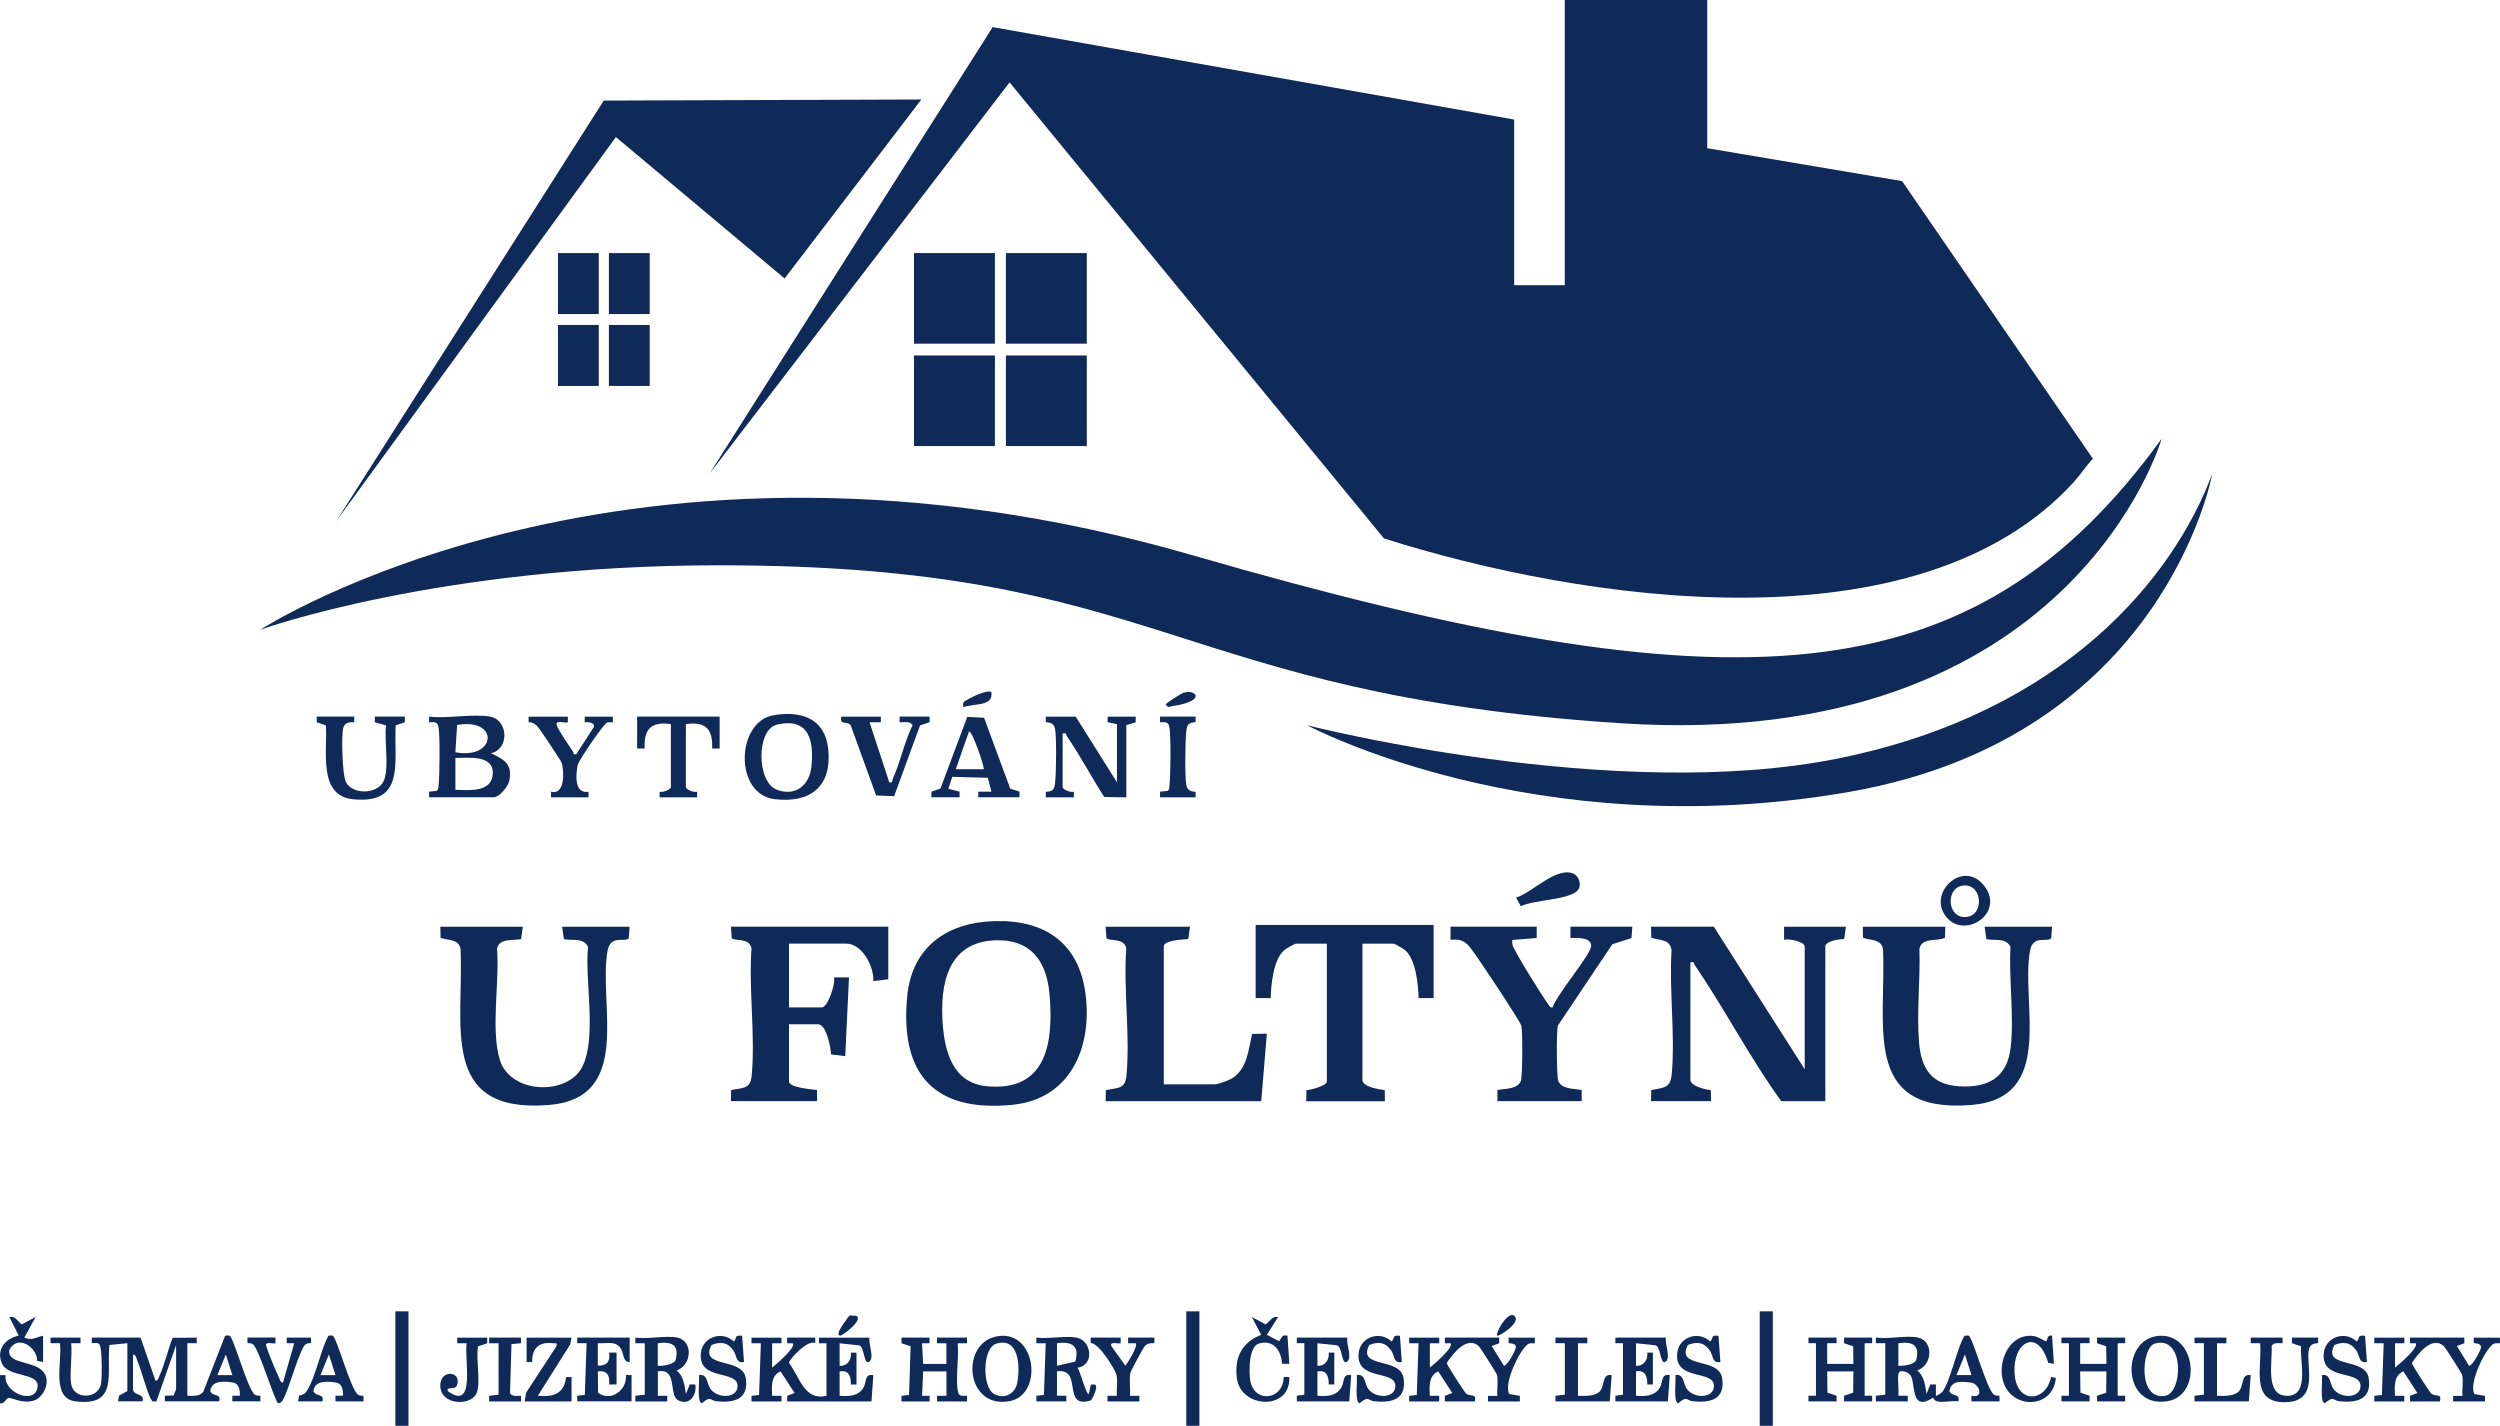 <svg xmlns="http://www.w3.org/2000/svg" width="256" height="146" viewBox="0 0 256 146" fill="none"><g clip-path="url(#clip0_21_1693)"><path d="M184.802 109.501V96.918C184.802 96.433 183.134 96.068 182.69 96.245V94.898H189.025L188.845 96.16C188.401 96.156 186.914 96.361 186.914 96.914V112.763H182.402C179.171 108.295 176.627 103.342 173.523 98.797C173.403 98.625 173.555 98.445 173.096 98.545V110.551C173.096 111.24 174.639 111.569 175.187 111.625L175.207 112.759H169.068L169.088 111.625C170.372 111.356 171.056 111.456 171.188 109.982C171.552 105.966 170.908 101.386 171.168 97.306C170.98 96.096 169.984 96.349 169.092 96.02L169.068 94.894H175.495L184.802 109.493V109.501Z" fill="#0F2958"></path><path d="M100.902 94.381C106.101 93.912 110.212 95.904 111.092 101.354C111.976 106.852 109.84 112.51 103.701 113.128C95.566 113.945 92.111 109.902 92.907 101.935C93.363 97.371 96.466 94.782 100.906 94.381H100.902ZM101.866 96.289C97.046 96.489 96.242 100.797 96.53 104.792C96.742 107.758 97.594 110.899 101.038 111.228C107.245 111.825 107.913 106.648 107.461 101.723C107.149 98.32 105.465 96.136 101.866 96.289Z" fill="#0F2958"></path><path d="M90.963 94.898V100.276L89.427 100.468C89.511 98.978 88.292 96.625 86.644 96.625H80.793V103.157H84.152C84.768 103.157 85.584 100.721 85.4 100.084H86.936L86.552 108.15L85.1 107.97C85.072 107.281 84.628 104.884 83.768 104.884H80.793V110.743C80.793 111.384 83.144 111.541 83.66 111.617L83.672 112.759H74.846L74.865 111.625C76.013 111.368 76.833 111.569 76.969 110.178C77.369 106.063 76.649 101.294 76.953 97.106C76.733 95.976 75.177 96.413 74.929 96.06L74.846 94.894H90.967L90.963 94.898Z" fill="#0F2958"></path><path d="M53.54 94.898L53.36 96.161C52.501 96.353 51.145 96.025 50.893 97.151C51.177 100.505 50.233 105.358 51.173 108.503C52.237 112.054 58.168 112.238 59.651 109.189C61.135 106.139 59.859 100.268 60.215 96.954C59.696 95.964 58.628 96.369 57.744 96.161L57.564 94.898H64.471L64.387 96.065C64.043 96.553 62.519 95.66 62.215 97.347C61.227 102.797 64.927 112.487 56.132 113.156C44.89 114.014 47.525 104.937 47.157 97.147C46.921 96.109 45.894 96.337 45.114 96.025L45.09 94.898H53.532H53.54Z" fill="#0F2958"></path><path d="M199.196 94.898L199.168 96.025C198.324 96.437 196.812 95.956 196.548 97.151C196.656 100.244 196.252 103.655 196.508 106.712C196.732 109.405 197.764 111.064 200.624 111.236C203.555 111.417 205.527 110.363 205.891 107.269C206.263 104.067 205.687 100.224 205.875 96.954C205.355 95.964 204.287 96.369 203.403 96.161L203.224 94.898H210.131L210.047 96.065C209.703 96.553 208.179 95.66 207.875 97.347C206.887 102.797 210.586 112.487 201.792 113.156C190.549 114.014 193.185 104.937 192.817 97.147C192.581 96.109 191.553 96.337 190.773 96.025L190.749 94.898H199.192H199.196Z" fill="#0F2958"></path><path d="M146.803 94.706V102.2H145.268C145.212 100.773 145 98.325 143.908 97.319C143.736 97.159 142.832 96.63 142.68 96.63H139.512V110.559C139.512 111.337 141.22 111.533 141.796 111.633L141.816 112.767H133.757L133.777 111.633C134.193 111.621 135.869 111.172 135.869 110.752V96.634H132.701C132.549 96.634 131.645 97.167 131.473 97.323C130.378 98.329 130.17 100.777 130.114 102.204H128.578V94.71H146.807L146.803 94.706Z" fill="#0F2958"></path><path d="M157.358 94.898V96.052L154.87 96.253C154.83 96.401 154.85 96.557 154.87 96.706C154.942 97.254 157.994 102.115 158.542 102.837C158.666 103.001 158.718 103.217 158.99 103.157C159.378 101.871 162.849 97.828 162.929 96.898C163.009 95.968 161.485 96.032 160.813 96.048V94.894H167.149L167.065 96.06L165.105 96.689L159.522 105.025C159.374 105.586 159.39 110.13 159.562 110.655C159.85 111.545 161.197 111.473 161.961 111.613L161.969 112.755H153.334L153.342 111.613C154.106 111.469 155.454 111.545 155.742 110.655C155.91 110.13 155.93 105.582 155.782 105.025C155.658 104.556 150.971 97.471 150.455 96.91C149.871 96.273 149.407 96.148 148.535 96.237V94.89H157.362L157.358 94.898Z" fill="#0F2958"></path><path d="M121.859 94.898L121.679 96.161C121.215 96.209 119.171 96.253 119.171 96.918V111.036H124.45C124.686 111.036 125.746 110.651 126.026 110.499C127.718 109.573 127.818 107.538 128.218 105.875L129.726 105.847L129.15 112.763H113.22L113.24 111.629C114.388 111.373 115.208 111.573 115.344 110.182C115.744 106.067 115.024 101.298 115.328 97.111C115.108 95.98 113.552 96.417 113.304 96.065L113.22 94.898H121.855H121.859Z" fill="#0F2958"></path><path d="M19.189 142.926C19.729 142.934 20.429 143.011 20.809 142.53L23.009 136.891C23.041 136.715 23.393 136.739 23.505 136.771C23.917 136.899 25.352 142.309 26.108 142.822C26.244 142.914 26.492 142.906 26.66 142.934L26.668 143.499H23.789V142.922H24.557C24.585 142.385 24.489 141.688 23.885 141.58C22.957 141.412 21.645 141.343 21.533 142.446C21.809 143.075 22.669 142.63 22.445 143.499H16.882V142.922L17.814 142.894C17.797 142.686 18.034 142.349 18.034 142.249V137.733L16.018 143.495C15.798 143.483 15.686 143.604 15.526 143.383C15.118 142.814 14.458 140.225 14.054 139.316C13.95 139.083 13.958 138.747 13.618 138.695V142.249C13.618 142.942 14.89 142.662 14.578 143.495H12.082L12.202 142.906L13.042 142.442V137.545L11.206 137.725C10.899 140.694 12.13 144.028 7.759 143.503C5.159 143.191 6.419 139.34 6.135 137.545H5.175V136.967H8.247V137.545H7.287C7.419 138.843 7.115 140.43 7.279 141.684C7.491 143.327 10.091 143.327 10.347 141.664C10.459 140.935 10.443 138.795 10.307 138.069C10.187 137.42 10.031 137.512 9.399 137.545V136.967H14.39L15.926 141.388C16.198 141.364 16.226 141.107 16.314 140.915C16.87 139.704 17.186 138.246 17.677 136.995L20.145 136.971V137.545H19.185V142.922L19.189 142.926ZM23.797 140.811L23.125 138.699L22.261 140.811H23.793H23.797Z" fill="#0F2958"></path><path d="M80.025 136.971V137.548H79.065V140.045C79.457 139.74 81.552 137.945 81.177 137.548H80.601V136.971H83.48V137.548C82.784 137.079 80.789 139.195 80.793 139.564C81.896 141.019 82.364 143.471 84.632 142.93V137.552H83.864V136.975H89.047C88.871 137.572 89.635 139.131 88.947 139.472C88.456 139.712 88.499 137.861 87.972 137.765L85.976 137.552V139.856C86.748 139.921 87.224 139.243 87.128 138.51H87.704V141.776H87.128C87.152 140.951 86.928 140.269 85.976 140.43V142.93C86.932 143.002 87.928 142.978 88.448 142.041C88.748 141.5 88.519 140.646 89.431 140.818L89.239 143.507H80.605V142.93L81.368 142.646L79.929 140.43C78.909 140.87 79.033 142.016 79.065 142.93H80.025V143.507H76.953V142.93L77.729 142.846L77.913 137.552H76.953V136.975H80.025V136.971Z" fill="#0F2958"></path><path d="M196.412 136.971C198.012 137.316 197.916 139.797 196.32 140.334C197.048 140.903 197.132 141.884 197.28 142.734L197.664 141.772H198.236V142.926C198.268 142.97 198.8 142.65 198.892 142.53C199.72 141.436 200.348 138.242 201.096 136.895C201.128 136.719 201.48 136.743 201.592 136.775C202.003 136.903 203.439 142.313 204.195 142.826C204.331 142.918 204.579 142.91 204.747 142.938L204.755 143.503H201.875V142.926C203.171 143.243 202.751 141.68 201.791 141.572C200.832 141.464 199.804 141.335 199.62 142.449C199.892 143.079 200.756 142.638 200.536 143.503C199.74 143.339 198.248 143.916 197.944 143.119C195.604 144.669 196.192 141.66 195.632 140.822C195.432 140.522 194.481 140.113 194.393 140.71C194.293 141.379 194.465 142.229 194.393 142.926H195.352V143.503H192.089V142.926L193.053 142.814V137.544H192.089V136.967C193.333 137.148 195.26 136.719 196.408 136.967L196.412 136.971ZM194.397 139.853C194.884 139.897 195.984 139.752 196.22 139.28C196.616 137.721 195.836 137.344 194.393 137.548V139.857L194.397 139.853ZM201.879 140.81L201.208 138.699L200.344 140.81H201.875H201.879Z" fill="#0F2958"></path><path d="M50.181 73.383C52.053 73.715 52.197 76.697 50.277 77.13C51.645 77.771 52.497 78.256 52.149 79.967C52.033 80.544 51.113 81.642 50.561 81.642H43.942V81.065L44.718 80.981C44.926 80.837 44.886 80.612 44.91 80.404C45.026 79.494 45.062 75.242 44.902 74.437C44.79 73.876 44.446 73.948 43.942 73.956V73.379C45.806 73.611 48.413 73.066 50.181 73.379V73.383ZM46.63 77.034C50.845 77.811 51.173 73.479 46.809 74.236L46.63 77.034ZM46.633 80.877C48.017 80.909 50.377 81.181 50.461 79.225C50.545 77.27 47.969 77.615 46.633 77.611V80.877Z" fill="#0F2958"></path><path d="M246.209 136.971V137.548H245.25V140.045C245.642 139.74 247.737 137.945 247.361 137.548H246.785V136.971H252.349V137.548L251.585 137.833L252.833 139.856C253.236 139.836 254.036 138.209 254.052 137.997C254.088 137.576 253.636 137.572 253.32 137.536L253.308 136.975H255.996V137.552C255.804 137.556 255.548 137.52 255.376 137.596C254.588 137.933 252.717 141.708 253.392 142.754L254.464 142.934V143.511H251.201V142.934H252.161C252.089 142.257 252.285 141.415 252.113 140.77C252.069 140.602 250.393 137.965 250.245 137.837C249.025 136.755 247.601 138.634 246.973 139.568C246.973 139.752 248.805 142.569 248.945 142.686C249.413 143.074 250.057 142.626 249.853 143.507H246.781V142.93L247.545 142.646L246.105 140.43C245.086 140.87 245.21 142.016 245.242 142.93H246.201V143.507H243.13V142.93L243.906 142.846L244.09 137.552H243.13V136.975H246.201L246.209 136.971Z" fill="#0F2958"></path><path d="M147.379 136.971V137.548H146.42V140.045C146.811 139.74 148.907 137.945 148.531 137.548H147.955V136.971H153.519V137.548L152.755 137.833L154.002 139.856C154.406 139.836 155.206 138.209 155.222 137.997C155.258 137.576 154.806 137.572 154.49 137.536L154.478 136.975H157.166V137.552C156.974 137.556 156.718 137.52 156.546 137.596C155.758 137.933 153.886 141.708 154.562 142.754L155.634 142.934V143.511H152.371V142.934H153.331C153.259 142.257 153.455 141.415 153.283 140.77C153.239 140.602 151.563 137.965 151.415 137.837C150.195 136.755 148.771 138.634 148.143 139.568C148.143 139.752 149.975 142.569 150.115 142.686C150.583 143.074 151.227 142.626 151.023 143.507H147.951V142.93L148.715 142.646L147.275 140.43C146.256 140.87 146.38 142.016 146.412 142.93H147.371V143.507H144.3V142.93L145.076 142.846L145.26 137.552H144.3V136.975H147.371L147.379 136.971Z" fill="#0F2958"></path><path d="M110.153 73.383L114.376 80.107V74.152L113.42 73.956V73.387H116.296V73.964L115.336 74.252V81.65L113.072 81.61C111.76 79.57 110.608 77.37 109.241 75.371C109.121 75.198 109.273 75.018 108.813 75.118V80.592C108.813 80.861 109.657 81.189 109.965 81.073V81.65H107.085L107.093 81.085C107.929 81.029 107.981 80.76 108.053 80.027C108.153 79.057 108.205 75.491 108.037 74.641C107.933 74.104 107.597 73.984 107.093 73.952L107.085 73.387H110.157L110.153 73.383Z" fill="#0F2958"></path><path d="M79.205 73.239C82.073 72.75 84.512 73.583 84.816 76.749C85.184 80.536 83.004 82.255 79.349 81.838C75.138 81.362 75.374 73.892 79.205 73.239ZM79.585 74.192C77.433 74.673 77.449 80.079 79.549 80.869C81.473 81.59 82.896 80.408 83.092 78.472C83.364 75.803 82.824 73.467 79.585 74.192Z" fill="#0F2958"></path><path d="M36.271 73.383V73.96C35.707 73.924 35.243 74.012 35.123 74.637C34.959 75.491 35.047 79.374 35.423 80.091C36.091 81.37 38.526 81.345 39.23 80.091C39.934 78.837 39.306 75.835 39.542 74.281L38.383 73.96V73.383H41.454V73.96L40.518 74.276C40.318 78.047 41.546 82.379 36.167 81.846C32.495 81.486 33.571 76.821 33.367 74.276L32.431 73.96V73.383H36.271Z" fill="#0F2958"></path><path d="M95.374 81.646V81.069L96.302 80.744L99.05 73.407L100.77 73.499L103.449 80.76L104.397 81.065V81.642H100.174V81.065H101.518L101.158 79.642L97.51 79.55L97.106 80.772L98.258 81.065V81.642H95.379L95.374 81.646ZM100.75 78.765C100.758 78.36 99.514 74.689 99.218 74.921L97.874 78.765H100.754H100.75Z" fill="#0F2958"></path><path d="M73.69 73.383V76.649H72.922C73.018 74.661 72.25 73.852 70.234 74.152V80.588C70.234 80.856 71.078 81.185 71.386 81.069V81.646H67.547V81.069C67.855 81.185 68.698 80.856 68.698 80.588V74.152C66.683 73.852 65.915 74.661 66.011 76.649H65.243V73.383H73.686H73.69Z" fill="#0F2958"></path><path d="M90.195 73.383V73.96H89.043L91.059 80.107C91.451 80.187 91.331 79.955 91.435 79.722C92.207 78.003 92.619 75.964 93.451 74.244C93.139 73.8 92.571 73.98 92.115 73.96V73.383H95.186V73.956L94.211 74.281L91.559 81.53L89.715 81.454L87.124 74.3C86.82 73.784 85.904 74.312 86.164 73.387H90.195V73.383Z" fill="#0F2958"></path><path d="M58.148 73.383V73.96C58.012 74.104 56.836 73.667 57 74.244C57.136 74.721 58.312 76.424 58.68 76.977C58.768 77.114 58.624 77.31 59.012 77.23L60.823 74.425C60.895 73.944 60.175 73.932 59.876 73.964V73.387H62.755V73.964C62.563 73.968 62.307 73.932 62.135 74.008C61.799 74.152 59.248 77.871 59.156 78.332C58.96 79.294 58.78 81.321 60.263 81.073V81.65H56.424V81.073C57.868 81.438 57.764 79.033 57.528 78.139C57.468 77.919 55.224 74.553 54.996 74.337C54.724 74.08 54.52 73.952 54.132 73.952L54.124 73.387H58.156L58.148 73.383Z" fill="#0F2958"></path><path d="M95.183 136.971V137.548H94.415L94.527 139.664H96.91V137.548H95.951V136.971H99.022V137.548H98.062C98.21 139.027 97.87 140.83 98.054 142.265C98.146 142.978 98.322 142.95 99.026 142.93V143.507H95.954V142.93H96.914V140.43H94.531L94.419 142.93H95.191V143.507H92.311V142.93L93.087 142.846L93.247 137.865L92.311 137.548V136.971H95.191H95.183Z" fill="#0F2958"></path><path d="M213.97 136.971L213.974 137.544H213.01V139.66H215.698L215.674 137.861L214.738 137.544V136.971H217.617V137.544L216.85 137.548V142.926H217.617V143.503H214.738V142.926L215.674 142.61L215.698 140.43H213.01L213.038 142.61L213.974 142.926L213.97 143.503H211.094L211.09 142.926H211.858V137.548L211.09 137.544L211.094 136.971H213.97Z" fill="#0F2958"></path><path d="M188.066 136.971V137.544H187.102L187.106 139.66H189.789L189.765 137.861L188.83 137.544L188.834 136.971H191.709L191.713 137.544L190.941 137.548V142.926H191.713L191.709 143.503H188.834L188.83 142.926L189.765 142.61L189.789 140.43H187.106L187.13 142.61L188.066 142.926V143.503H185.186V142.926H185.954V137.548L185.186 137.544V136.971H188.066Z" fill="#0F2958"></path><path d="M69.374 136.971C70.978 137.316 70.878 139.796 69.282 140.333C70.01 140.902 70.094 141.884 70.242 142.734L70.626 141.772H71.198C71.374 142.842 70.634 143.964 69.47 143.407C68.426 142.906 69.43 140.053 67.362 140.43V142.93H68.322V143.507H65.059V142.93L66.023 142.818V137.548H65.059V136.971C66.303 137.152 68.23 136.723 69.378 136.971H69.374ZM67.359 139.853C67.846 139.897 68.946 139.752 69.182 139.279C69.578 137.721 68.798 137.344 67.355 137.548V139.857L67.359 139.853Z" fill="#0F2958"></path><path d="M110.249 136.971C111.796 137.28 112.092 139.808 110.344 140.049C110.58 140.341 111.276 142.962 111.492 142.734L111.704 141.788L111.976 141.772C112.66 141.672 111.856 143.307 111.692 143.407C108.665 144.325 110.948 140.057 108.233 140.426V142.926H109.193V143.503H106.121V142.926L106.897 142.842L107.081 137.548H106.121V136.971C107.337 137.135 109.117 136.747 110.249 136.971ZM110.109 139.424C110.572 137.837 109.785 137.324 108.233 137.548V139.856L110.109 139.428V139.424Z" fill="#0F2958"></path><path d="M170.6 136.971C170.424 137.568 171.188 139.127 170.5 139.468C170.008 139.708 170.052 137.857 169.524 137.761L167.528 137.548V139.853C168.3 139.917 168.776 139.239 168.68 138.506H169.256V141.772H168.68C168.704 140.947 168.48 140.265 167.528 140.426V142.926C168.484 142.998 169.48 142.974 170 142.037C170.3 141.496 170.072 140.642 170.984 140.814L170.792 143.503H165.417V142.926L166.189 142.814V137.544H165.417V136.967H170.6V136.971Z" fill="#0F2958"></path><path d="M137.976 136.971C137.801 137.568 138.564 139.127 137.876 139.468C137.385 139.708 137.429 137.857 136.901 137.761L134.905 137.548V139.853C135.677 139.917 136.153 139.239 136.057 138.506H136.633V141.772H136.057C136.081 140.947 135.857 140.265 134.905 140.426V142.926C135.861 142.998 136.857 142.974 137.377 142.037C137.677 141.496 137.449 140.642 138.36 140.814L138.168 143.503H132.793V142.926L133.565 142.814V137.544H132.793V136.967H137.976V136.971Z" fill="#0F2958"></path><path d="M64.479 136.971V139.468C63.779 139.5 63.875 138.598 63.599 138.137C63.059 137.232 62.111 137.608 61.215 137.544V139.849C62.155 139.869 62.507 139.412 62.371 138.506H63.135V141.772H62.371C62.471 140.862 62.187 140.309 61.219 140.426L61.243 142.61C62.531 143.583 64.223 142.377 64.095 140.81H64.671V143.499H59.108V142.922L59.884 142.838L60.068 137.544H59.108V136.967H64.483L64.479 136.971Z" fill="#0F2958"></path><path d="M0 140.815H0.572C0.32 142.602 3.559 143.92 3.843 142.053C4.083 140.478 0.824 141.135 0.18 139.58C-0.4 138.182 0.556 137.04 1.92 136.775L0.96 134.86C1.592 134.735 1.804 135.329 2.232 135.613L3.643 134.86L2.492 136.972C3.332 137.308 3.639 136.935 4.411 136.779V139.468L3.819 139.356C3.751 137.821 1.736 136.655 0.952 138.234C0.716 139.933 4.123 139.123 4.715 140.999C4.995 141.893 4.343 143.147 3.464 143.419C2.292 143.78 1.184 143.095 0.892 143.147C0.6 143.199 0.444 143.808 0 143.696L0 140.815Z" fill="#0F2958"></path><path d="M102.238 136.815C106.157 136.262 106.865 142.886 103.329 143.491C98.806 144.265 98.278 137.372 102.238 136.815ZM102.034 137.588C100.582 138.017 100.554 142.041 101.794 142.742C102.821 143.323 103.937 142.742 104.157 141.632C104.473 140.061 104.405 136.883 102.034 137.588Z" fill="#0F2958"></path><path d="M220.833 136.819C224.884 136.23 225.62 142.902 221.925 143.487C217.341 144.213 217.177 137.348 220.833 136.819ZM220.633 137.588C219.297 137.985 218.857 143.455 221.737 142.926C223.544 142.594 223.716 136.675 220.633 137.588Z" fill="#0F2958"></path><path d="M122.435 73.383L122.427 73.948C121.591 74.004 121.539 74.272 121.467 75.006C121.367 75.976 121.315 79.542 121.483 80.392C121.587 80.929 121.923 81.049 122.427 81.081L122.435 81.646H118.787V81.069L119.563 80.985C119.771 80.841 119.731 80.616 119.755 80.408C119.871 79.498 119.907 75.246 119.747 74.441C119.635 73.88 119.291 73.952 118.787 73.96V73.383H122.435Z" fill="#0F2958"></path><path d="M130.878 134.86L129.73 136.683L130.978 137.344C131.294 136.959 131.214 136.647 131.837 136.775L132.029 139.656L131.274 139.648C131.222 138.31 130.382 137.128 128.898 137.585C127.866 137.901 127.89 140.402 128.014 141.275C128.362 143.744 131.409 143.411 131.453 141.007H132.025C132.193 144.493 127.038 144.253 126.65 141.107C126.394 139.019 127.162 137.456 129.146 136.687L128.19 134.864L129.602 135.617C130.03 135.329 130.242 134.739 130.874 134.864L130.878 134.86Z" fill="#0F2958"></path><path d="M241.642 136.823C241.806 136.727 242.006 136.791 242.182 136.779L242.374 139.468C241.526 139.636 241.654 138.839 241.31 138.326C240.73 137.464 240.014 137.34 239.046 137.725C237.767 140.181 242.214 138.927 242.554 141.115C242.894 143.303 241.35 143.664 239.598 143.495C238.842 143.423 239.022 142.874 238.055 143.696C237.527 143.583 237.847 141.343 237.767 140.814C238.671 140.646 238.543 141.68 238.942 142.229C239.706 143.271 241.778 143.191 241.714 141.868C241.642 140.269 237.715 141.411 237.947 138.606C238.087 136.915 240.114 136.222 241.314 137.356C241.462 137.348 241.55 136.879 241.638 136.827L241.642 136.823Z" fill="#0F2958"></path><path d="M142.812 136.823C142.976 136.727 143.176 136.791 143.352 136.779L143.544 139.468C142.696 139.636 142.824 138.839 142.48 138.326C141.9 137.464 141.184 137.34 140.216 137.725C138.937 140.181 143.384 138.927 143.724 141.115C144.064 143.303 142.52 143.664 140.768 143.495C140.012 143.423 140.192 142.874 139.225 143.696C138.697 143.583 139.017 141.343 138.937 140.814C139.84 140.646 139.712 141.68 140.112 142.229C140.876 143.271 142.948 143.191 142.884 141.868C142.812 140.269 138.885 141.411 139.117 138.606C139.257 136.915 141.284 136.222 142.484 137.356C142.632 137.348 142.72 136.879 142.808 136.827L142.812 136.823Z" fill="#0F2958"></path><path d="M175.435 136.823C175.599 136.727 175.799 136.791 175.975 136.779L176.167 139.468C175.319 139.636 175.447 138.839 175.103 138.326C174.523 137.464 173.808 137.34 172.84 137.725C171.56 140.181 176.007 138.927 176.347 141.115C176.687 143.303 175.143 143.664 173.392 143.495C172.636 143.423 172.816 142.874 171.848 143.696C171.32 143.583 171.64 141.343 171.56 140.814C172.464 140.646 172.336 141.68 172.736 142.229C173.5 143.271 175.571 143.191 175.507 141.868C175.435 140.269 171.508 141.411 171.74 138.606C171.88 136.915 173.908 136.222 175.107 137.356C175.255 137.348 175.343 136.879 175.431 136.827L175.435 136.823Z" fill="#0F2958"></path><path d="M75.453 136.823C75.617 136.727 75.817 136.791 75.993 136.779L76.185 139.468C75.337 139.636 75.465 138.839 75.121 138.326C74.541 137.464 73.826 137.34 72.858 137.725C71.578 140.181 76.025 138.927 76.365 141.115C76.705 143.303 75.161 143.664 73.41 143.495C72.654 143.423 72.834 142.874 71.866 143.696C71.338 143.583 71.658 141.343 71.578 140.814C72.482 140.646 72.354 141.68 72.754 142.229C73.518 143.271 75.589 143.191 75.525 141.868C75.453 140.269 71.526 141.411 71.758 138.606C71.898 136.915 73.926 136.222 75.125 137.356C75.273 137.348 75.361 136.879 75.449 136.827L75.453 136.823Z" fill="#0F2958"></path><path d="M233.735 136.971V137.548C233.363 137.56 232.759 137.416 232.611 137.865C232.731 139.392 231.875 142.954 234.219 142.934C236.563 142.914 235.451 139.292 235.631 137.861L234.695 137.544V136.967H237.383L237.375 137.532C237.155 137.56 236.875 137.576 236.699 137.721C235.563 138.65 238.087 143.515 234.027 143.587C230.356 143.652 231.667 140.005 231.435 137.544H230.476V136.967H233.739L233.735 136.971Z" fill="#0F2958"></path><path d="M58.532 136.971L58.38 137.685L55.076 142.926C56.612 143.094 57.82 142.714 57.96 141.011H58.528V143.507H53.728L53.88 142.602L56.992 137.837C57.044 137.444 56.976 137.588 56.708 137.552C55.256 137.348 54.456 138.005 54.496 139.476H53.925V136.979H58.532V136.971Z" fill="#0F2958"></path><path d="M122.819 134.283H121.475V146H122.819V134.283Z" fill="#0F2958"></path><path d="M41.83 134.283H40.486V146H41.83V134.283Z" fill="#0F2958"></path><path d="M181.538 134.283H180.195V146H181.538V134.283Z" fill="#0F2958"></path><path d="M34.351 143.504V142.926H35.119C35.147 142.389 35.051 141.692 34.447 141.584C33.519 141.416 32.207 141.348 32.095 142.45C32.367 143.079 33.231 142.638 33.011 143.504H30.516L30.636 142.91C31.016 142.834 31.22 142.746 31.436 142.405C32.287 141.067 32.799 138.398 33.567 136.891C33.599 136.711 33.951 136.739 34.063 136.771C34.475 136.899 35.911 142.309 36.667 142.822C36.803 142.914 37.051 142.906 37.219 142.934L37.227 143.5H34.347L34.351 143.504ZM34.351 140.811L33.679 138.699L32.815 140.811H34.347H34.351Z" fill="#0F2958"></path><path d="M114.756 136.971V137.548C114.652 137.656 113.592 137.304 113.8 137.833L115.236 139.848C115.5 139.528 116.563 137.813 116.292 137.548H115.52V136.971H118.207V137.548C117.807 137.516 117.535 137.548 117.235 137.825C117.119 137.929 115.796 140.377 115.756 140.57C115.604 141.307 115.772 142.173 115.712 142.93H116.671V143.507H113.408V142.93H114.368C114.304 142.245 114.488 141.427 114.32 140.766C114.176 140.197 112.468 137.444 111.692 137.536L111.68 136.971H114.752H114.756Z" fill="#0F2958"></path><path d="M162.541 136.971V137.548H161.581V142.926C162.249 142.946 163.201 142.994 163.745 142.55C164.381 142.033 163.973 140.622 165.033 140.814L164.841 143.503H159.278V142.926L160.241 142.814V137.544H159.278V136.967H162.541V136.971Z" fill="#0F2958"></path><path d="M227.98 136.971V137.548H227.02V142.926C227.688 142.946 228.64 142.994 229.184 142.55C229.82 142.033 229.412 140.622 230.472 140.814L230.28 143.503H224.716V142.926L225.68 142.814V137.544H224.716V136.967H227.98V136.971Z" fill="#0F2958"></path><path d="M209.551 137.356C209.623 137.304 209.623 136.615 210.131 136.779L210.322 139.66L209.731 139.544C208.683 135.861 205.943 137.444 206.315 140.887C206.623 143.752 209.483 143.596 210.034 140.999L210.518 141.099C210.242 144.285 206.023 144.357 205.131 141.492C204.483 139.404 205.803 136.471 208.259 136.811C208.623 136.863 209.495 137.388 209.555 137.348L209.551 137.356Z" fill="#0F2958"></path><path d="M28.208 136.971V137.548C28.092 137.669 27.092 137.28 27.256 137.829C27.484 138.598 28.224 140.33 28.584 141.111C28.672 141.299 28.712 141.56 28.976 141.58L30.132 137.544H29.36V136.967H31.856L31.844 137.528C31.676 137.556 31.428 137.544 31.296 137.645C30.736 138.069 29.664 141.892 29.204 142.858C29.06 143.167 28.916 143.676 28.5 143.688C28.172 143.688 26.556 138.142 25.892 137.641C25.761 137.54 25.517 137.552 25.345 137.524L25.332 136.963H28.212L28.208 136.971Z" fill="#0F2958"></path><path d="M49.893 136.971V137.548L48.957 137.865C48.697 139.099 49.277 141.64 48.789 142.694C48.181 144.008 45.098 143.912 45.082 141.876C45.07 140.205 47.313 140.361 46.797 141.852C46.609 142.393 45.657 141.924 45.861 142.449C48.757 144.581 47.525 139.103 47.781 137.552H46.821V136.975H49.893V136.971Z" fill="#0F2958"></path><path d="M199.452 94.065C197.108 91.612 201.032 87.809 203.228 90.767C205.251 93.488 201.364 96.069 199.452 94.065ZM200.872 90.707C199.204 91.047 199.412 94.085 201.356 93.897C203.3 93.708 202.972 90.278 200.872 90.707Z" fill="#0F2958"></path><path d="M161.529 91.203C160.593 92.169 157.03 92.137 155.738 92.798L155.246 91.925C156.878 91.404 159.254 88.839 161.013 89.416C161.713 89.648 162.029 90.686 161.529 91.203Z" fill="#0F2958"></path><path d="M53.348 136.971V137.548L52.377 137.632L52.225 142.614C52.373 143.058 52.977 142.918 53.352 142.93V143.507H50.089V142.93L51.053 142.818V137.548H50.089V136.971H53.352H53.348Z" fill="#0F2958"></path><path d="M101.518 70.886C101.742 72.397 99.642 72.008 98.642 72.421C98.658 72.193 98.538 72.008 98.762 71.832C99.134 71.539 101.17 70.525 101.522 70.886H101.518Z" fill="#0F2958"></path><path d="M121.227 70.926C121.631 70.834 122.151 70.782 122.431 71.179C122.579 71.884 120.555 72.249 120.095 72.297C119.767 72.333 119.647 72.565 119.367 72.136C119.375 72.024 120.983 70.982 121.227 70.926Z" fill="#0F2958"></path><path d="M87.056 134.687L87.704 134.755C88.424 135.216 86.216 136.775 86.068 136.771C85.78 136.763 85.844 136.494 85.94 136.266C86.04 136.021 86.884 134.743 87.056 134.687Z" fill="#0F2958"></path><path d="M153.33 136.779C153.099 136.514 154.246 134.483 154.958 134.667C156.042 135.316 153.43 136.895 153.33 136.779Z" fill="#0F2958"></path><path d="M100.366 11.91C100.366 12.615 99.794 12.615 99.794 11.91H100.366Z" fill="#0F2958"></path><path d="M194.773 18.546L174.819 15.176V0H160.233V29.202H155.05V12.242L101.65 2.777L72.666 48.489L103.381 8.435L141.72 55.137C161.861 61.525 196.38 66.847 212.346 49.375C213.026 48.629 213.606 47.704 214.314 46.974L194.777 18.546H194.773Z" fill="#0F2958"></path><path d="M101.878 25.916H93.595V35.193H101.878V25.916Z" fill="#0F2958"></path><path d="M111.288 25.916H103.006V35.193H111.288V25.916Z" fill="#0F2958"></path><path d="M101.878 36.399H93.595V45.676H101.878V36.399Z" fill="#0F2958"></path><path d="M111.288 36.399H103.006V45.676H111.288V36.399Z" fill="#0F2958"></path><path d="M61.315 25.916H57.136V32.159H61.315V25.916Z" fill="#0F2958"></path><path d="M66.531 25.916H62.351V32.159H66.531V25.916Z" fill="#0F2958"></path><path d="M61.315 33.277H57.136V39.52H61.315V33.277Z" fill="#0F2958"></path><path d="M66.531 33.277H62.351V39.52H66.531V33.277Z" fill="#0F2958"></path><path d="M61.823 10.299L34.439 53.354L63.067 14.034L80.345 28.516L94.347 10.187L61.823 10.299Z" fill="#0F2958"></path><path d="M26.664 64.478C26.664 64.478 64.223 40.086 122.123 56.86C177.831 72.998 202.076 71.495 221.345 44.942C221.345 44.942 212.162 77.077 165.937 74.06C119.711 71.042 119.259 57.886 73.626 57.886C44.866 57.886 26.664 64.482 26.664 64.482V64.478Z" fill="#0F2958"></path><path d="M133.829 74.26C133.829 74.26 165.337 82.347 188.373 77.638C211.41 72.93 222.589 59.124 226.544 48.489C226.544 48.489 221.689 75.438 189.393 81.085C157.098 86.731 133.833 74.26 133.833 74.26H133.829Z" fill="#0F2958"></path></g><defs><clipPath id="clip0_21_1693"><rect width="256" height="146" fill="white"></rect></clipPath></defs></svg>